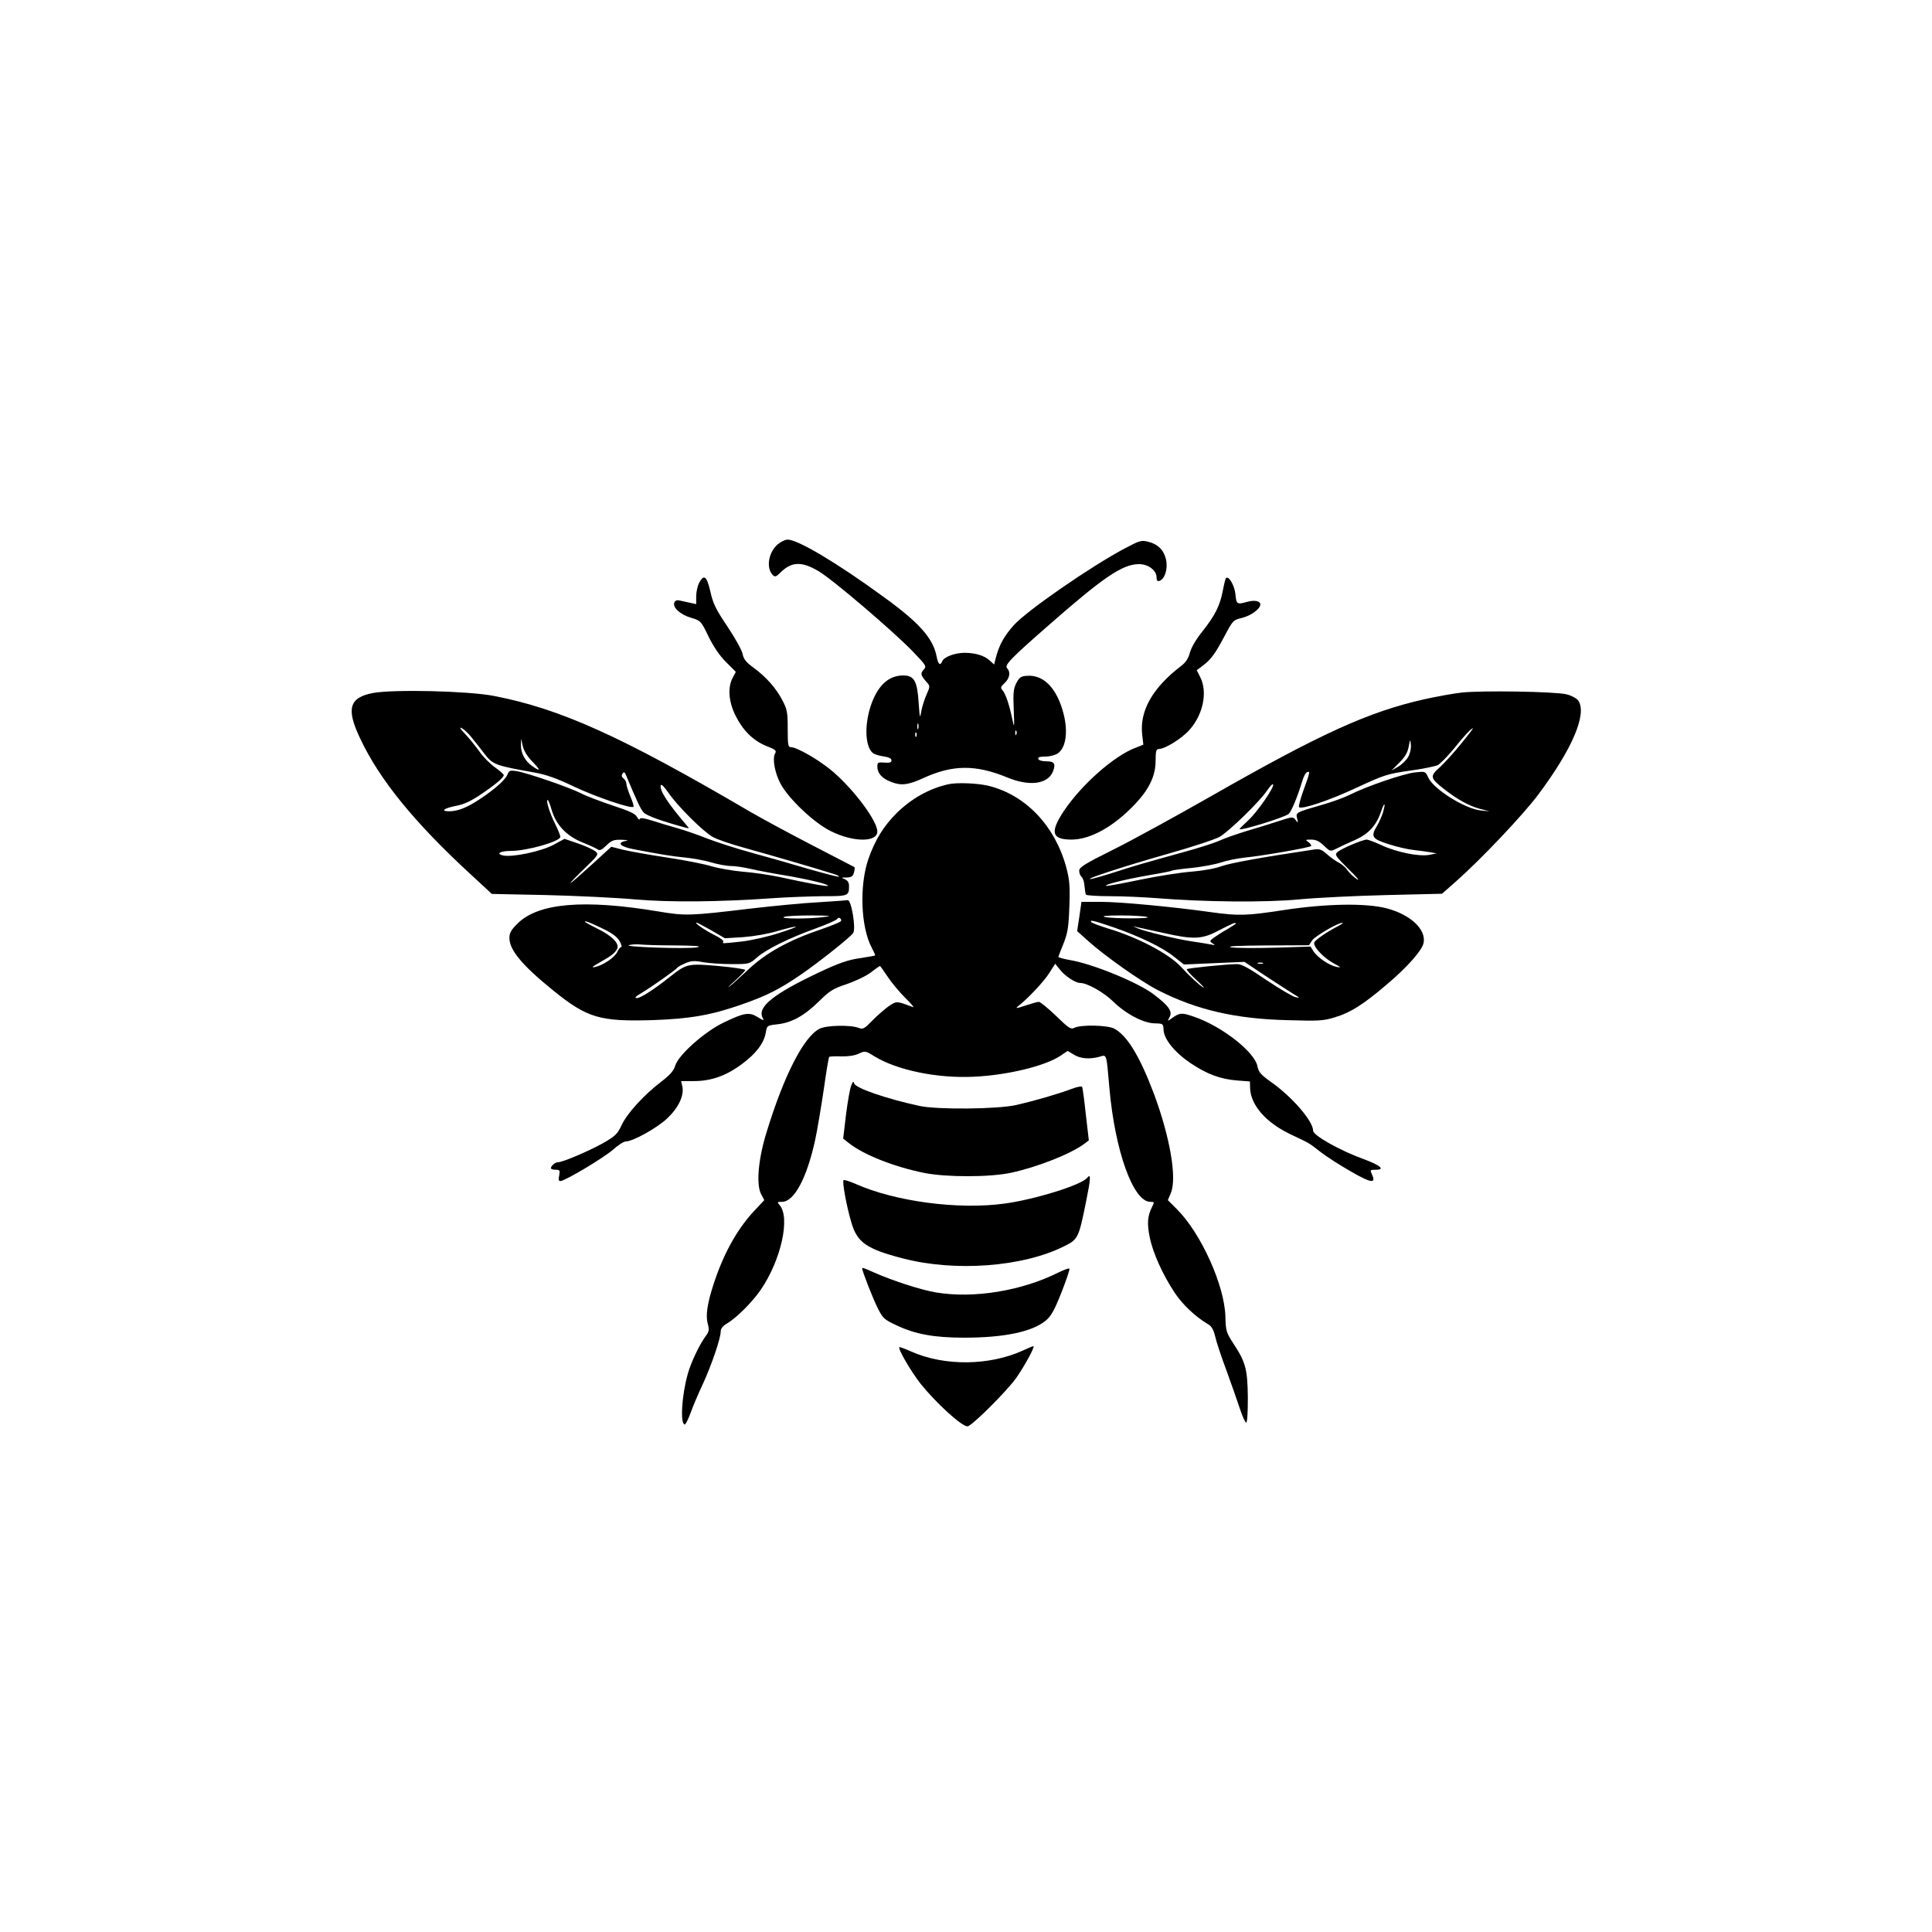 <?xml version="1.0" standalone="no"?>
<!DOCTYPE svg PUBLIC "-//W3C//DTD SVG 20010904//EN"
 "http://www.w3.org/TR/2001/REC-SVG-20010904/DTD/svg10.dtd">
<svg version="1.0" xmlns="http://www.w3.org/2000/svg"
 width="1024pt" height="1024pt" viewBox="0 0 1024 1024"
 preserveAspectRatio="xMidYMid meet">
<g transform="translate(0,1024) scale(0.1,-0.1)"
fill="#000000" stroke="none">
<path d="M4120 7353 c-48 -43 -60 -124 -24 -161 12 -11 18 -9 39 12 60 60 113
62 203 9 75 -44 397 -319 501 -427 71 -74 73 -77 56 -96 -18 -20 -15 -30 17
-66 18 -20 18 -22 -1 -65 -11 -25 -24 -65 -28 -89 -7 -42 -8 -38 -14 45 -7
115 -24 145 -81 145 -75 0 -131 -48 -168 -147 -39 -106 -37 -228 6 -264 9 -7
34 -15 57 -18 28 -4 42 -11 42 -21 0 -11 -9 -14 -37 -12 -34 3 -38 1 -38 -20
0 -36 25 -65 75 -83 52 -20 89 -16 171 22 154 70 275 71 441 3 117 -49 215
-37 243 29 17 43 9 56 -35 56 -22 0 -40 5 -42 13 -3 8 8 12 37 12 22 0 51 7
65 16 48 31 59 128 25 236 -37 120 -105 183 -188 176 -31 -2 -40 -9 -55 -38
-15 -29 -18 -52 -14 -140 4 -100 3 -102 -8 -50 -16 77 -35 132 -51 151 -12 13
-11 19 11 39 27 25 32 59 13 78 -16 16 20 53 212 221 297 261 399 331 487 331
49 0 93 -33 93 -70 0 -11 3 -20 8 -20 32 1 54 60 42 115 -11 49 -43 81 -92 93
-38 10 -46 8 -127 -35 -179 -95 -518 -329 -588 -407 -50 -56 -75 -101 -93
-165 l-11 -43 -23 21 c-28 26 -76 41 -134 41 -50 0 -110 -22 -118 -45 -10 -25
-21 -17 -29 22 -18 99 -90 181 -284 321 -242 177 -452 302 -506 302 -14 0 -38
-12 -55 -27z m747 -975 c-3 -7 -5 -2 -5 12 0 14 2 19 5 13 2 -7 2 -19 0 -25z
m520 -30 c-3 -8 -6 -5 -6 6 -1 11 2 17 5 13 3 -3 4 -12 1 -19z m-530 -10 c-3
-8 -6 -5 -6 6 -1 11 2 17 5 13 3 -3 4 -12 1 -19z"/>
<path d="M3705 7150 c-8 -16 -15 -48 -15 -71 l0 -41 -32 7 c-18 4 -43 9 -55
12 -15 4 -25 0 -29 -11 -10 -26 33 -65 91 -81 49 -15 51 -17 90 -98 26 -53 58
-101 92 -135 l53 -53 -17 -32 c-27 -51 -21 -126 15 -199 39 -79 93 -133 164
-162 49 -19 55 -24 46 -40 -15 -27 -2 -101 29 -160 44 -81 177 -207 266 -251
120 -60 247 -60 247 -2 0 55 -120 217 -233 315 -69 60 -192 132 -226 132 -14
0 -16 14 -16 98 0 86 -3 103 -28 150 -34 65 -85 123 -153 173 -40 29 -53 46
-58 73 -4 20 -40 85 -81 146 -62 92 -76 122 -90 185 -19 82 -34 94 -60 45z"/>
<path d="M6497 7174 c-3 -5 -10 -34 -16 -65 -14 -77 -41 -131 -106 -213 -34
-42 -60 -86 -68 -114 -8 -31 -22 -53 -46 -71 -152 -116 -222 -239 -207 -366
l6 -52 -43 -17 c-113 -43 -284 -194 -378 -334 -75 -113 -65 -152 40 -152 100
0 223 68 336 187 76 80 110 151 110 231 0 49 3 62 16 62 33 0 121 54 163 101
73 81 98 202 57 281 l-18 36 31 23 c44 33 65 61 116 157 44 83 46 86 93 97 48
12 97 48 97 71 0 19 -31 25 -70 14 -54 -15 -57 -13 -62 41 -5 48 -38 103 -51
83z"/>
<path d="M1977 6567 c-126 -24 -143 -83 -69 -239 102 -219 291 -451 593 -728
l106 -98 289 -6 c159 -4 370 -14 469 -23 186 -16 445 -14 740 7 72 5 187 9
256 10 137 0 139 1 139 56 0 16 -8 28 -22 34 -21 8 -20 9 9 9 26 1 34 6 39 26
4 14 5 27 3 29 -2 1 -102 53 -222 115 -120 62 -268 142 -330 178 -686 402
-1008 547 -1362 615 -138 26 -528 35 -638 15z m522 -235 c17 -20 48 -60 70
-89 44 -56 58 -61 261 -97 63 -11 118 -30 214 -76 120 -56 302 -118 314 -106
2 3 -5 28 -17 55 -11 27 -21 57 -21 67 0 9 -7 22 -15 28 -10 7 -12 16 -6 25 8
12 12 10 20 -10 57 -136 76 -177 92 -195 17 -18 101 -48 224 -81 19 -5 19 -4
4 13 -99 116 -143 183 -137 211 2 10 17 -5 41 -39 46 -68 180 -202 233 -233
21 -13 100 -40 174 -60 119 -33 375 -107 468 -137 18 -5 31 -12 29 -15 -3 -2
-76 17 -164 42 -87 26 -221 64 -298 85 -77 21 -183 55 -235 75 -52 21 -126 46
-165 57 -38 11 -97 28 -130 39 -41 13 -61 16 -64 8 -2 -6 -8 -1 -15 11 -8 17
-41 32 -127 60 -63 21 -140 50 -169 65 -65 33 -290 110 -343 118 -33 5 -39 3
-46 -16 -12 -29 -62 -75 -141 -128 -73 -49 -120 -68 -168 -69 -50 0 -30 16 36
29 43 8 80 26 133 62 81 55 119 88 119 101 0 4 -22 24 -48 42 -26 19 -63 56
-81 83 -19 26 -52 68 -75 92 -27 28 -33 39 -19 32 12 -6 36 -28 52 -49z m323
-129 c45 -46 44 -56 -3 -22 -37 26 -59 69 -58 111 l1 33 9 -40 c6 -25 25 -56
51 -82z m102 -256 c23 -79 79 -138 163 -172 38 -15 74 -32 81 -37 10 -8 21 -3
45 20 29 28 39 32 82 31 30 -1 39 -4 23 -6 -50 -8 -32 -30 35 -43 161 -31 207
-38 277 -45 41 -4 104 -15 139 -26 35 -10 82 -19 105 -19 22 0 69 -7 103 -15
34 -8 117 -24 185 -35 125 -21 234 -48 226 -55 -4 -5 -92 11 -258 47 -52 11
-140 24 -195 28 -55 5 -129 18 -165 29 -36 11 -141 32 -235 46 -93 14 -198 33
-232 41 l-63 16 -105 -96 c-58 -53 -107 -96 -111 -96 -3 0 29 34 73 76 77 75
78 76 57 93 -12 9 -53 28 -92 41 l-70 24 -59 -32 c-66 -35 -218 -67 -267 -56
-40 9 -14 24 41 24 87 0 263 50 263 75 0 7 -13 39 -29 71 -28 56 -49 124 -38
124 3 0 13 -24 21 -53z"/>
<path d="M7745 6569 c-44 -5 -132 -21 -195 -35 -298 -67 -550 -182 -1140 -519
-179 -102 -407 -227 -507 -277 -155 -77 -183 -95 -183 -113 0 -13 6 -27 13
-33 7 -6 14 -28 15 -48 2 -21 5 -41 8 -46 3 -4 60 -8 127 -8 67 0 176 -5 242
-10 258 -21 581 -24 760 -7 94 9 302 19 464 23 l294 7 76 67 c128 113 352 349
433 457 180 240 262 430 213 500 -9 12 -35 26 -62 33 -62 15 -455 21 -558 9z
m-1 -271 c-37 -46 -87 -101 -112 -124 -54 -48 -53 -57 19 -114 74 -58 134 -91
193 -107 l51 -13 -44 4 c-85 8 -253 113 -281 175 -15 33 -15 33 -71 27 -58 -6
-257 -74 -344 -118 -27 -14 -93 -38 -145 -53 -143 -41 -143 -41 -135 -73 6
-25 5 -26 -8 -8 -13 18 -16 18 -93 -7 -43 -14 -119 -38 -168 -52 -49 -15 -113
-37 -141 -50 -29 -13 -113 -40 -187 -60 -213 -59 -266 -74 -380 -111 -59 -19
-113 -34 -120 -33 -24 1 188 70 417 135 127 36 248 76 270 89 52 31 213 188
250 244 16 24 31 39 33 33 5 -17 -84 -146 -133 -191 -25 -23 -45 -43 -45 -45
0 -12 238 61 260 80 15 13 47 91 72 173 7 25 19 47 27 49 16 5 15 1 -24 -107
-14 -40 -23 -76 -20 -79 14 -14 162 36 305 103 147 68 162 73 280 90 68 9 136
23 151 30 14 8 52 47 85 87 55 69 92 108 101 108 2 0 -26 -37 -63 -82z m-281
-71 c-10 -17 -34 -40 -53 -51 l-35 -20 41 41 c30 30 44 53 50 84 8 43 9 43 12
11 2 -19 -4 -46 -15 -65z m-133 -294 c-7 -21 -21 -52 -31 -69 -35 -58 -28 -70
60 -98 43 -14 103 -28 133 -31 29 -3 69 -9 88 -12 l35 -6 -40 -8 c-54 -10
-173 14 -254 52 -35 16 -70 29 -77 29 -22 0 -135 -48 -155 -66 -16 -14 -12
-20 59 -91 43 -41 62 -65 44 -53 -18 12 -40 33 -49 46 -9 14 -29 32 -44 40
-16 8 -45 28 -64 45 -30 27 -41 31 -73 26 -288 -43 -439 -71 -488 -88 -35 -13
-100 -24 -159 -29 -55 -4 -178 -23 -274 -43 -96 -20 -177 -35 -179 -32 -8 7
101 34 221 55 66 11 123 22 127 25 4 3 53 10 108 15 56 6 125 19 154 29 30 10
88 22 129 26 90 9 339 52 348 61 3 3 -3 12 -13 20 -19 13 -18 14 14 14 25 0
43 -9 67 -32 33 -32 34 -32 66 -16 17 9 62 30 99 46 73 33 113 77 138 151 7
22 15 39 18 37 2 -3 -2 -22 -8 -43z"/>
<path d="M5025 6083 c-101 -23 -193 -75 -271 -151 -70 -69 -116 -144 -151
-244 -49 -141 -41 -363 18 -472 11 -21 19 -39 17 -40 -2 -2 -39 -8 -83 -15
-62 -9 -110 -26 -210 -73 -246 -116 -332 -185 -303 -242 9 -17 7 -17 -26 3
-45 28 -71 24 -181 -29 -100 -48 -239 -171 -256 -228 -8 -27 -27 -49 -74 -85
-92 -70 -182 -169 -210 -230 -22 -47 -33 -58 -97 -95 -75 -42 -215 -102 -240
-102 -15 0 -38 -19 -38 -32 0 -4 11 -8 25 -8 22 0 24 -3 19 -30 -5 -21 -3 -30
6 -30 24 0 233 125 281 168 26 23 55 42 66 42 37 0 165 71 218 121 61 57 91
121 82 169 l-7 30 68 0 c91 0 171 28 254 90 75 55 118 112 127 168 6 36 7 37
61 43 76 8 144 46 220 121 58 57 75 68 148 92 46 16 103 43 128 62 24 19 46
34 48 34 2 0 20 -26 41 -57 21 -32 64 -83 94 -113 31 -30 49 -52 41 -48 -90
33 -86 33 -128 6 -21 -15 -61 -49 -87 -76 -44 -45 -51 -49 -74 -40 -45 17
-172 14 -208 -5 -84 -44 -188 -248 -279 -545 -45 -144 -57 -279 -30 -331 l17
-32 -58 -62 c-88 -95 -161 -228 -212 -387 -33 -102 -41 -163 -30 -205 9 -32 8
-42 -10 -66 -33 -44 -78 -139 -95 -199 -33 -116 -42 -270 -16 -270 4 0 18 28
31 63 12 34 42 104 66 155 46 101 93 239 93 275 0 15 11 29 33 42 51 30 136
115 180 180 107 157 157 382 99 448 -14 16 -13 17 13 17 64 0 131 125 175 325
12 55 32 176 46 269 13 93 26 172 29 174 3 3 31 4 63 3 38 -1 71 4 93 14 34
16 36 16 84 -14 120 -73 330 -117 525 -108 179 8 381 57 462 112 l37 25 33
-20 c36 -22 84 -25 136 -11 39 12 36 19 52 -164 29 -333 126 -605 217 -605 22
0 23 -1 9 -27 -24 -49 -27 -88 -12 -161 17 -84 69 -198 131 -292 42 -64 111
-129 177 -168 20 -11 30 -29 39 -66 6 -28 33 -109 60 -181 26 -71 58 -163 71
-202 13 -40 28 -73 33 -73 6 0 9 50 9 133 -2 150 -11 186 -76 285 -39 60 -41
68 -43 145 -5 165 -129 440 -257 568 l-48 48 16 38 c33 78 -4 296 -91 529 -74
195 -140 305 -209 342 -36 19 -179 22 -212 4 -18 -9 -29 -2 -97 64 -43 41 -83
74 -91 74 -7 0 -39 -9 -72 -20 -44 -15 -54 -16 -39 -4 49 37 137 130 166 176
l32 50 24 -30 c28 -36 83 -72 109 -72 37 0 125 -50 174 -98 67 -66 161 -115
220 -116 45 -1 46 -2 47 -33 2 -51 59 -121 145 -179 87 -58 157 -84 248 -91
l65 -5 1 -37 c4 -89 84 -181 214 -243 106 -50 97 -45 161 -95 30 -23 101 -69
159 -102 107 -62 135 -66 112 -16 -11 24 -10 25 19 25 53 0 27 23 -62 56 -127
46 -269 126 -269 151 0 51 -113 182 -227 261 -50 36 -62 50 -68 80 -14 76
-189 213 -336 263 -66 23 -76 22 -118 -8 -24 -17 -24 -17 -12 6 17 30 -3 59
-83 120 -82 63 -321 161 -442 182 -35 6 -64 14 -64 17 0 3 12 35 27 71 22 56
27 85 31 196 4 112 1 141 -17 210 -60 218 -213 379 -407 429 -58 15 -173 20
-219 9z"/>
<path d="M4340 5458 c-80 -4 -244 -20 -365 -34 -317 -38 -342 -39 -485 -15
-396 66 -637 45 -747 -64 -34 -34 -43 -49 -43 -77 0 -64 71 -148 235 -280 177
-143 245 -163 520 -155 203 7 312 26 476 83 132 46 202 81 319 162 90 62 257
194 272 217 16 23 -10 177 -29 174 -5 -1 -73 -6 -153 -11z m30 -78 c-78 -11
-240 -11 -215 0 11 5 76 8 145 8 101 -1 114 -2 70 -8z m88 -21 c-2 -6 -50 -25
-107 -45 -167 -56 -293 -125 -386 -214 -44 -41 -89 -82 -100 -90 -11 -8 3 7
32 33 29 27 53 52 53 56 0 4 -64 14 -143 21 -159 14 -168 12 -252 -54 -85 -68
-159 -116 -179 -116 -15 0 -9 7 24 27 55 33 183 123 190 134 3 5 23 15 43 24
31 13 49 14 94 5 31 -5 99 -10 151 -10 93 0 94 0 135 36 51 44 169 102 313
154 60 22 110 44 112 50 2 5 8 7 13 4 6 -3 9 -10 7 -15z m-1249 -48 c40 -20
66 -41 76 -61 9 -17 12 -30 7 -30 -5 0 -14 -11 -20 -25 -13 -29 -75 -71 -117
-80 -23 -5 -18 0 24 24 63 36 79 48 92 72 14 27 -28 70 -105 107 -36 18 -66
34 -66 37 0 7 40 -10 109 -44z m561 -2 l72 -42 97 6 c55 4 132 17 181 32 125
36 132 29 10 -10 -58 -19 -146 -39 -197 -45 -111 -12 -105 -12 -99 -1 3 5 -18
21 -47 35 -50 25 -109 65 -95 66 3 0 39 -19 78 -41z m-191 -80 c112 -1 145 -4
116 -10 -49 -10 -404 2 -360 12 17 4 43 5 59 3 16 -2 99 -5 185 -5z"/>
<path d="M5721 5383 l-12 -78 58 -52 c86 -78 287 -220 374 -263 203 -103 407
-150 680 -157 171 -5 193 -4 257 16 80 24 149 68 271 172 108 91 188 181 196
220 16 72 -69 152 -197 185 -110 28 -315 25 -540 -9 -202 -31 -244 -32 -387
-12 -199 28 -483 55 -585 55 l-104 0 -11 -77z m359 -3 c33 -10 -184 -10 -225
0 -19 5 12 8 85 8 63 0 126 -4 140 -8z m-178 -55 c141 -49 260 -107 321 -156
l52 -41 160 7 161 7 109 -73 c61 -40 128 -83 150 -97 36 -21 37 -23 11 -17
-15 3 -84 44 -153 90 -92 63 -132 85 -156 85 -51 0 -261 -21 -267 -27 -3 -3
20 -28 50 -56 30 -28 48 -46 38 -41 -20 11 -71 58 -118 109 -64 70 -232 158
-391 205 -41 13 -78 27 -83 31 -18 17 14 9 116 -26z m648 20 c0 -2 -21 -16
-47 -31 -27 -15 -58 -36 -71 -45 -21 -16 -22 -18 -5 -29 16 -10 14 -11 -8 -6
-14 3 -59 10 -99 16 -78 11 -252 53 -291 70 l-24 11 25 -6 c14 -3 76 -17 137
-30 161 -36 204 -34 294 14 76 39 89 44 89 36z m545 -12 c-62 -32 -123 -74
-129 -88 -8 -21 49 -82 103 -111 39 -21 41 -24 16 -19 -40 8 -100 49 -122 81
l-17 27 -191 -6 c-104 -3 -208 -2 -230 2 -27 6 36 9 186 10 l227 1 16 25 c15
23 137 94 161 94 6 0 -3 -7 -20 -16z m-402 -200 c-7 -2 -19 -2 -25 0 -7 3 -2
5 12 5 14 0 19 -2 13 -5z"/>
<path d="M4512 4487 c-7 -15 -19 -85 -28 -155 l-15 -127 28 -22 c78 -63 243
-128 403 -160 116 -23 346 -23 458 1 140 30 318 100 391 155 l22 17 -16 138
c-8 76 -17 142 -20 146 -3 4 -29 -1 -57 -12 -66 -25 -188 -61 -293 -85 -98
-22 -414 -25 -510 -5 -176 38 -342 95 -348 120 -3 13 -7 10 -15 -11z"/>
<path d="M5762 3997 c-31 -38 -276 -114 -436 -136 -243 -34 -580 10 -791 104
-32 14 -61 23 -64 20 -8 -8 16 -139 41 -223 31 -108 81 -142 274 -192 277 -72
635 -45 853 64 75 37 78 43 117 235 26 128 27 154 6 128z"/>
<path d="M4570 3516 c0 -14 57 -160 82 -209 27 -54 34 -61 101 -92 99 -47 200
-65 357 -65 212 0 360 31 432 90 29 24 46 54 84 150 26 66 45 122 42 126 -3 3
-28 -6 -55 -19 -196 -99 -452 -141 -653 -107 -77 13 -227 61 -326 105 -59 26
-64 28 -64 21z"/>
<path d="M5424 3083 c-179 -82 -416 -85 -593 -7 -29 13 -58 24 -63 24 -15 0
59 -128 112 -195 84 -104 217 -225 248 -225 21 0 205 183 257 255 41 58 100
164 93 170 -2 1 -26 -9 -54 -22z"/>
</g>
</svg>
